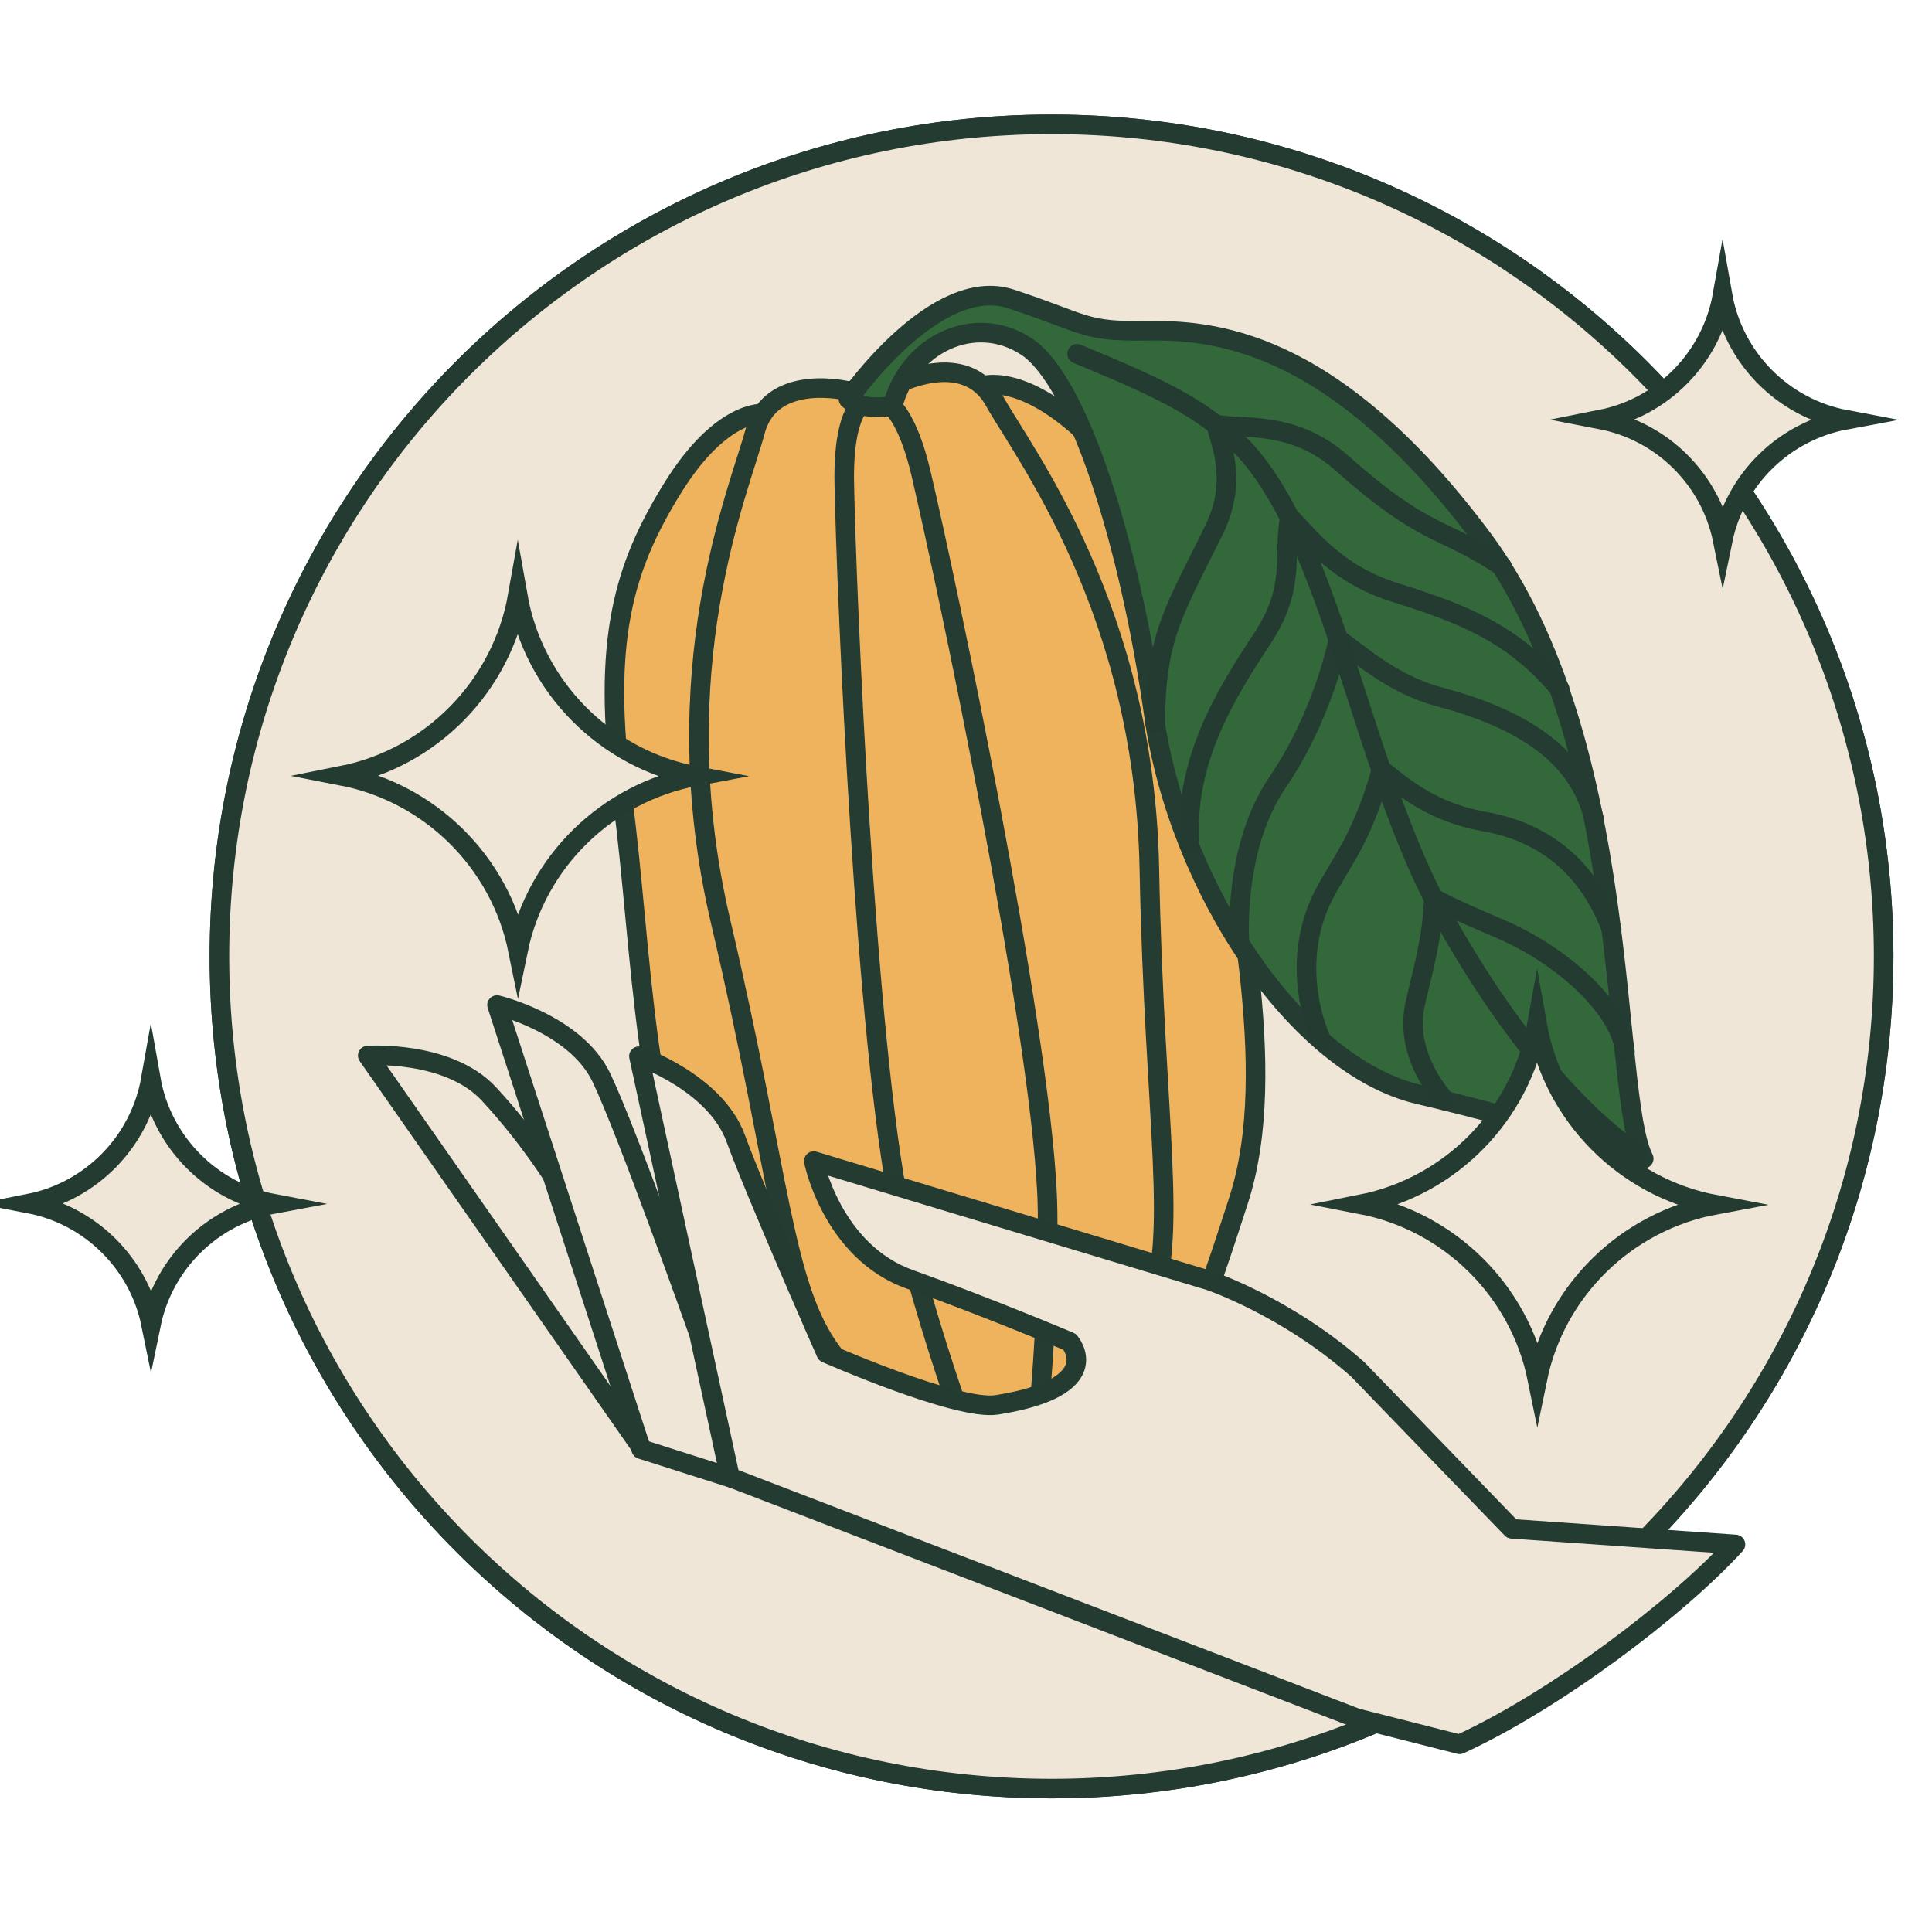 <?xml version="1.0" encoding="UTF-8" standalone="no"?>
<!DOCTYPE svg PUBLIC "-//W3C//DTD SVG 1.1//EN" "http://www.w3.org/Graphics/SVG/1.1/DTD/svg11.dtd">
<svg width="100%" height="100%" viewBox="0 0 99 99" version="1.1" xmlns="http://www.w3.org/2000/svg" xmlns:xlink="http://www.w3.org/1999/xlink" xml:space="preserve" xmlns:serif="http://www.serif.com/" style="fill-rule:evenodd;clip-rule:evenodd;stroke-miterlimit:10;">
    <g transform="matrix(0,-0.92,-0.92,0,53.883,6.372)">
        <path d="M-46.347,-46.347C-20.75,-46.347 -0,-25.596 -0,-0C-0,25.597 -20.75,46.347 -46.347,46.347C-71.944,46.347 -92.694,25.597 -92.694,-0C-92.694,-25.596 -71.944,-46.347 -46.347,-46.347" style="fill:rgb(239,179,94);fill-rule:nonzero;stroke:rgb(35,59,49);stroke-width:1.09px;"/>
    </g>
    <g transform="matrix(0,-0.92,-0.92,0,53.883,6.372)">
        <path d="M-46.347,-46.347C-20.75,-46.347 -0,-25.596 -0,-0C-0,25.597 -20.75,46.347 -46.347,46.347C-71.944,46.347 -92.694,25.597 -92.694,-0C-92.694,-25.596 -71.944,-46.347 -46.347,-46.347" style="fill:rgb(239,230,215);fill-rule:nonzero;stroke:rgb(35,59,49);stroke-width:1.09px;"/>
    </g>
    <g transform="matrix(0.92,0,0,0.92,50.328,79.511)">
        <path d="M0,-64.922C0,-64.922 2.187,-65.736 5.918,-62.152C9.646,-58.572 11.876,-54.869 12.89,-46.184C13.905,-37.5 16.675,-26.961 14.278,-19.555C11.881,-12.151 8.177,-0.748 1.937,-0.241C-4.235,0.814 -10.645,-9.32 -14.799,-15.901C-18.954,-22.485 -18.877,-33.382 -20.045,-42.045C-21.211,-50.71 -19.967,-54.849 -17.241,-59.241C-14.515,-63.635 -12.194,-63.387 -12.194,-63.387" style="fill:rgb(239,179,94);fill-rule:nonzero;stroke:rgb(36,60,50);stroke-width:1.09px;stroke-linecap:round;stroke-linejoin:round;"/>
    </g>
    <g transform="matrix(0.92,0,0,0.92,52.111,18.403)">
        <path d="M0,66.146C3.815,65.837 5.539,57.369 7.302,53.119C9.066,48.873 7.652,42.773 7.374,28.37C7.096,13.969 0.405,5.302 -1.255,2.328C-2.912,-0.646 -6.81,1.448 -6.81,1.448L-9.413,1.775C-9.413,1.775 -13.71,0.713 -14.579,4.005C-15.452,7.292 -19.789,17.35 -16.495,31.371C-13.199,45.393 -13.059,51.654 -10.297,55.332C-7.537,59.013 -3.773,66.792 0,66.146" style="fill:rgb(239,179,94);fill-rule:nonzero;stroke:rgb(36,60,50);stroke-width:1.09px;stroke-linecap:round;stroke-linejoin:round;"/>
    </g>
    <g transform="matrix(0.92,0,0,0.92,52.035,20.318)">
        <path d="M0,63.409C-1.53,62.303 -5.405,50.276 -6.412,45.399C-8.37,35.913 -9.413,11.058 -9.534,4.871C-9.621,0.473 -8.294,0.083 -8.027,0.047C-8.027,0.047 -7.934,0.038 -7.932,0.038C-7.633,0 -6.253,0.055 -5.25,4.331C-3.837,10.357 1.306,34.699 1.757,44.373C1.988,49.345 1.21,61.957 0,63.409" style="fill:rgb(239,179,94);fill-rule:nonzero;stroke:rgb(36,60,50);stroke-width:1.09px;stroke-linecap:round;stroke-linejoin:round;"/>
    </g>
    <g transform="matrix(0.92,0,0,0.92,43.478,52.958)">
        <path d="M0,-35.337C0,-35.337 4.833,-42.308 9.055,-40.912C13.279,-39.517 13.072,-39.091 16.563,-39.138C20.052,-39.182 26.837,-38.915 35.298,-27.581C43.76,-16.245 42.429,3.361 44.294,6.971C44.294,6.971 38.596,4.987 31.78,3.399C24.963,1.814 18.364,-8.144 17.016,-17.71C15.668,-27.272 12.796,-36.38 9.907,-38.266C7.018,-40.151 3.357,-38.394 2.461,-34.956C2.461,-34.956 0.75,-34.638 0,-35.337" style="fill:rgb(51,104,59);fill-rule:nonzero;stroke:rgb(36,60,50);stroke-width:1.09px;stroke-linecap:round;stroke-linejoin:round;"/>
    </g>
    <g transform="matrix(0.409,-0.825,-0.825,-0.409,71.766,21.207)">
        <path d="M-5.086,-8.809C-4.581,-4.736 -5.568,-4.426 -3.893,1.769C-2.947,5.266 -4.767,7.6 -5.086,8.935C-5.928,8.224 -7.371,6.446 -10.382,6.43C-15.3,6.406 -17.128,6.742 -21.512,4.57" style="fill:none;fill-rule:nonzero;stroke:rgb(35,59,49);stroke-width:1.09px;stroke-linecap:round;stroke-linejoin:round;"/>
    </g>
    <g transform="matrix(0.494,-0.776,-0.776,-0.494,75.82,26.997)">
        <path d="M-5.223,-8.61C-3.99,-4.757 -4.604,-1.736 -5.61,1.989C-6.48,5.211 -5.651,7.467 -5.223,9.211C-7.286,8.371 -8.286,6.808 -11.799,6.872C-15.66,6.941 -19.908,6.831 -23.608,4.132" style="fill:none;fill-rule:nonzero;stroke:rgb(35,59,49);stroke-width:1.09px;stroke-linecap:round;stroke-linejoin:round;"/>
    </g>
    <g transform="matrix(0.533,-0.75,-0.75,-0.533,79.065,33.865)">
        <path d="M-5.616,-7.514C-3.448,-5.115 -3.002,-1.716 -4.986,3.572C-5.959,6.164 -5.573,8.912 -5.616,9.975C-7.217,9.295 -10.524,8.196 -14.058,8.13C-18.542,8.047 -22.554,4.708 -22.582,4.685" style="fill:none;fill-rule:nonzero;stroke:rgb(36,60,50);stroke-width:1.09px;stroke-linecap:round;stroke-linejoin:round;"/>
    </g>
    <g transform="matrix(0.92,0,0,0.92,82.587,45.105)">
        <path d="M0,2.751C-0.953,0.221 -2.895,-2.532 -7.096,-3.269C-9.954,-3.769 -11.603,-5.178 -12.824,-6.157C-13.091,-5.155 -13.502,-3.912 -14.17,-2.5C-14.585,-1.625 -15.175,-0.712 -15.827,0.426C-18.237,4.638 -16.187,8.867 -16.174,8.908" style="fill:none;fill-rule:nonzero;stroke:rgb(35,59,49);stroke-width:1.09px;stroke-linecap:round;stroke-linejoin:round;"/>
    </g>
    <g transform="matrix(0.92,0,0,0.92,83.265,48.547)">
        <path d="M0,5.799C-0.235,3.523 -3.257,0.558 -6.945,-1.028C-8.588,-1.736 -9.869,-2.285 -10.651,-2.739C-10.668,-1.56 -10.879,-0.206 -11.294,1.503C-11.417,2.016 -11.549,2.558 -11.68,3.129C-12.361,6.09 -10.008,8.525 -9.999,8.538" style="fill:none;fill-rule:nonzero;stroke:rgb(35,59,49);stroke-width:1.09px;stroke-linecap:round;stroke-linejoin:round;"/>
    </g>
    <g transform="matrix(0.92,0,0,0.92,55.193,59.109)">
        <path d="M0,-44.54C5.36,-42.341 6.979,-41.408 9.252,-39.29C14.31,-33.862 15.807,-21.346 20.456,-13.072C25.105,-4.797 29.33,-1.237 31.184,0" style="fill:none;fill-rule:nonzero;stroke:rgb(35,59,49);stroke-width:1.09px;stroke-linecap:round;stroke-linejoin:round;"/>
    </g>
    <g transform="matrix(0.92,0,0,0.92,32.935,54.911)">
        <path d="M0,21.045L-15.316,-0.894C-15.316,-0.894 -10.835,-1.199 -8.572,1.24C-6.312,3.675 -4.859,6.056 -4.859,6.056L8.566,18.642L26.927,20.353L27.425,13.386L34.611,20.809L13.768,22.244L0,21.045Z" style="fill:rgb(239,230,215);fill-rule:nonzero;stroke:rgb(35,59,49);stroke-width:1.09px;stroke-linecap:round;stroke-linejoin:round;"/>
    </g>
    <g transform="matrix(0.822,-0.415,-0.415,-0.822,42.569,71.74)">
        <path d="M-6.67,-1.59C-6.67,-1.59 -10.768,2.428 -10.648,2.313L-6.671,27.99C-6.671,27.99 -3.238,25.09 -3.307,21.766C-3.378,18.44 -4.856,6.823 -4.856,6.823" style="fill:rgb(239,230,215);fill-rule:nonzero;stroke:rgb(35,59,49);stroke-width:1.09px;stroke-linecap:round;stroke-linejoin:round;"/>
    </g>
    <g transform="matrix(0.92,0,0,0.92,88.929,64.363)">
        <path d="M0,16.063L-12.456,15.193L-21.047,6.305C-24.971,2.83 -29.267,1.375 -29.267,1.375L-51.335,-5.289C-51.335,-5.289 -50.329,-0.25 -45.982,1.3C-41.634,2.851 -37.085,4.777 -37.085,4.777C-37.085,4.777 -34.889,7.3 -41.144,8.288C-43.323,8.632 -50.649,5.402 -50.649,5.402C-50.649,5.402 -54.545,-3.428 -55.684,-6.553C-56.825,-9.677 -61.076,-11.132 -61.076,-11.132L-56.002,12.322L-21.101,25.738L-15.365,27.195C-10.054,24.759 -3.269,19.646 0,16.063Z" style="fill:rgb(239,230,215);fill-rule:nonzero;stroke:rgb(35,59,49);stroke-width:1.09px;stroke-linecap:round;stroke-linejoin:round;"/>
    </g>
    <g transform="matrix(-0.001,0.92,0.92,0.001,26.456,30.534)">
        <path d="M10.029,-9.716C9.032,-4.717 5.039,-0.809 0,0.08C5.074,0.981 9.082,4.958 10.029,10.021C10.956,5.06 14.807,1.127 19.737,0.118C14.826,-0.885 10.977,-4.786 10.029,-9.716Z" style="fill:rgb(239,230,215);fill-rule:nonzero;stroke:rgb(35,59,49);stroke-width:1.09px;"/>
    </g>
    <g transform="matrix(-0.001,0.92,0.92,0.001,78.689,52.497)">
        <path d="M10.029,-9.716C9.032,-4.717 5.039,-0.809 0,0.08C5.074,0.981 9.082,4.958 10.029,10.021C10.956,5.06 14.807,1.127 19.737,0.118C14.826,-0.885 10.977,-4.786 10.029,-9.716Z" style="fill:rgb(239,230,215);fill-rule:nonzero;stroke:rgb(35,59,49);stroke-width:1.09px;"/>
    </g>
    <g transform="matrix(-0.001,0.92,0.92,0.001,7.679,55.306)">
        <path d="M6.929,-6.713C6.24,-3.26 3.481,-0.56 0,0.054C3.505,0.677 6.274,3.425 6.929,6.923C7.569,3.495 10.229,0.778 13.636,0.081C10.243,-0.612 7.583,-3.307 6.929,-6.713Z" style="fill:rgb(239,230,215);fill-rule:nonzero;stroke:rgb(35,59,49);stroke-width:1.09px;"/>
    </g>
    <g transform="matrix(-0.001,0.92,0.92,0.001,88.216,15.129)">
        <path d="M6.929,-6.713C6.24,-3.26 3.481,-0.56 0,0.054C3.505,0.677 6.274,3.425 6.929,6.923C7.569,3.495 10.229,0.778 13.636,0.081C10.243,-0.612 7.583,-3.307 6.929,-6.713Z" style="fill:rgb(239,230,215);fill-rule:nonzero;stroke:rgb(35,59,49);stroke-width:1.09px;"/>
    </g>
</svg>
